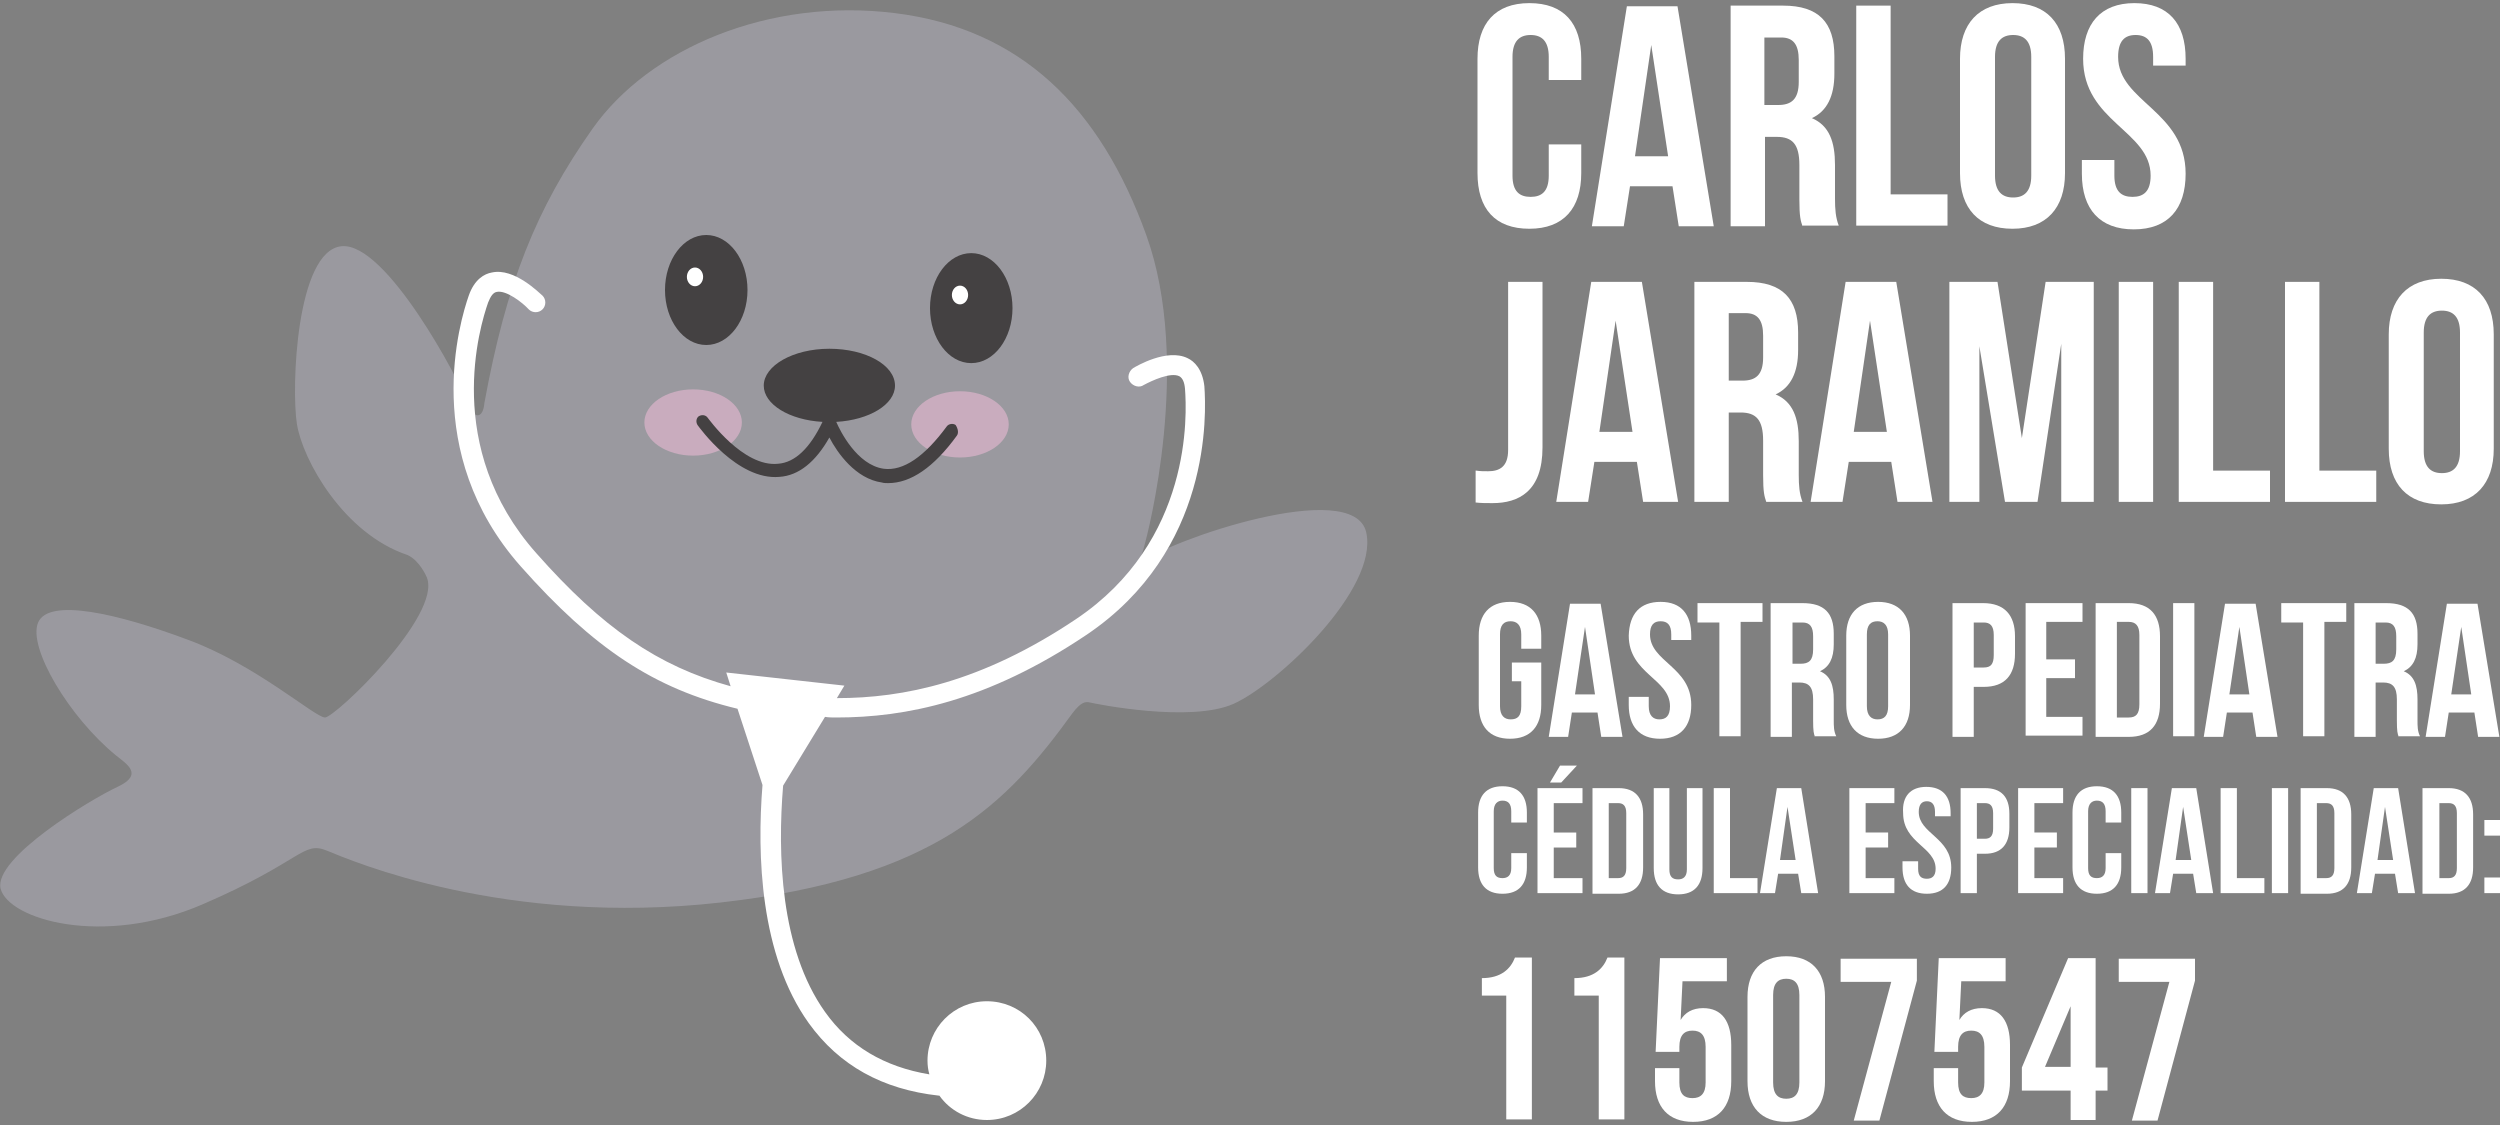 <?xml version="1.0" encoding="utf-8"?>
<!-- Generator: Adobe Illustrator 26.3.1, SVG Export Plug-In . SVG Version: 6.00 Build 0)  -->
<svg version="1.1" id="Capa_1" xmlns="http://www.w3.org/2000/svg" xmlns:xlink="http://www.w3.org/1999/xlink" x="0px" y="0px"
	 viewBox="0 0 400 180" style="enable-background:new 0 0 400 180;" xml:space="preserve">
<rect x="0" y="0" width="400" height="180" fill="#808080" stroke="none"/>
<style type="text/css">
	.st0{fill:#FFFFFF;}
	.st1{fill:#9A999F;}
	.st2{fill:#444142;}
	.st3{fill:#C9ACBE;}
</style>
<g>
	<g>
		<g>
			<g>
				<path class="st0" d="M253,23v4.7c0,5.6-2.8,8.9-8.3,8.9s-8.3-3.2-8.3-8.9V9.4c0-5.6,2.8-8.9,8.3-8.9s8.3,3.2,8.3,8.9v3.4h-5.2
					V9.1c0-2.5-1.1-3.5-2.9-3.5c-1.8,0-2.9,1-2.9,3.5v19c0,2.5,1.1,3.4,2.9,3.4c1.8,0,2.9-0.9,2.9-3.4v-5H253z"/>
				<path class="st0" d="M274.2,36.2h-5.6l-1-6.4h-6.8l-1,6.4h-5.1l5.6-35.2h8.1L274.2,36.2z M261.6,25h5.3l-2.7-17.8L261.6,25z"/>
				<path class="st0" d="M288.4,36.2c-0.3-0.9-0.5-1.5-0.5-4.3v-5.5c0-3.3-1.1-4.5-3.6-4.5h-1.9v14.3h-5.5V0.9h8.4
					c5.7,0,8.2,2.7,8.2,8.1v2.8c0,3.6-1.2,6-3.6,7.1c2.8,1.2,3.7,3.8,3.7,7.5v5.4c0,1.7,0.1,3,0.6,4.3H288.4z M282.3,6v10.8h2.2
					c2.1,0,3.3-0.9,3.3-3.7V9.6c0-2.5-0.9-3.6-2.8-3.6H282.3z"/>
				<path class="st0" d="M297,0.9h5.5v30.2h9.1v5H297V0.9z"/>
				<path class="st0" d="M313.6,9.4c0-5.6,3-8.9,8.4-8.9c5.4,0,8.4,3.2,8.4,8.9v18.3c0,5.6-3,8.9-8.4,8.9c-5.4,0-8.4-3.2-8.4-8.9
					V9.4z M319.2,28.1c0,2.5,1.1,3.5,2.9,3.5c1.8,0,2.9-1,2.9-3.5v-19c0-2.5-1.1-3.5-2.9-3.5c-1.8,0-2.9,1-2.9,3.5V28.1z"/>
				<path class="st0" d="M341.5,0.5c5.4,0,8.2,3.2,8.2,8.9v1.1h-5.2V9.1c0-2.5-1-3.5-2.8-3.5s-2.8,1-2.8,3.5
					c0,7.2,10.8,8.6,10.8,18.7c0,5.6-2.8,8.9-8.3,8.9c-5.4,0-8.3-3.2-8.3-8.9v-2.2h5.2v2.5c0,2.5,1.1,3.4,2.9,3.4
					c1.8,0,2.9-0.9,2.9-3.4c0-7.2-10.8-8.6-10.8-18.7C333.3,3.8,336.1,0.5,341.5,0.5z"/>
				<path class="st0" d="M236.2,75.3c0.6,0.1,1.3,0.1,1.9,0.1c1.8,0,3.2-0.7,3.2-3.4V45.1h5.5v26.5c0,7-3.8,8.9-8,8.9
					c-1,0-1.8,0-2.7-0.1V75.3z"/>
				<path class="st0" d="M268.5,80.3h-5.6l-1-6.4h-6.8l-1,6.4h-5.1l5.6-35.2h8.1L268.5,80.3z M255.9,69.1h5.3l-2.7-17.8L255.9,69.1z
					"/>
				<path class="st0" d="M282.6,80.3c-0.3-0.9-0.5-1.5-0.5-4.3v-5.5c0-3.3-1.1-4.5-3.6-4.5h-1.9v14.3h-5.5V45.1h8.4
					c5.7,0,8.2,2.7,8.2,8.1v2.8c0,3.6-1.2,6-3.6,7.1c2.8,1.2,3.7,3.8,3.7,7.5V76c0,1.7,0.1,3,0.6,4.3H282.6z M276.6,50.1v10.8h2.2
					c2.1,0,3.3-0.9,3.3-3.7v-3.5c0-2.5-0.9-3.6-2.8-3.6H276.6z"/>
				<path class="st0" d="M309.2,80.3h-5.6l-1-6.4h-6.8l-1,6.4h-5.1l5.6-35.2h8.1L309.2,80.3z M296.6,69.1h5.3l-2.7-17.8L296.6,69.1z
					"/>
				<path class="st0" d="M323.5,70.1l3.8-25h7.7v35.2h-5.2V55l-3.8,25.3h-5.2l-4.1-24.9v24.9h-4.8V45.1h7.7L323.5,70.1z"/>
				<path class="st0" d="M339,45.1h5.5v35.2H339V45.1z"/>
				<path class="st0" d="M348.6,45.1h5.5v30.2h9.1v5h-14.6V45.1z"/>
				<path class="st0" d="M365.6,45.1h5.5v30.2h9.1v5h-14.6V45.1z"/>
				<path class="st0" d="M382.2,53.5c0-5.6,3-8.9,8.4-8.9c5.4,0,8.4,3.2,8.4,8.9v18.3c0,5.6-3,8.9-8.4,8.9c-5.4,0-8.4-3.2-8.4-8.9
					V53.5z M387.8,72.2c0,2.5,1.1,3.5,2.9,3.5c1.8,0,2.9-1,2.9-3.5v-19c0-2.5-1.1-3.5-2.9-3.5c-1.8,0-2.9,1-2.9,3.5V72.2z"/>
			</g>
			<g>
				<path class="st0" d="M241.9,106h4.7v6.8c0,3.4-1.7,5.4-5,5.4s-5-2-5-5.4v-11.1c0-3.4,1.7-5.4,5-5.4s5,2,5,5.4v2.1h-3.2v-2.3
					c0-1.5-0.7-2.1-1.7-2.1c-1.1,0-1.7,0.6-1.7,2.1V113c0,1.5,0.7,2.1,1.7,2.1c1.1,0,1.7-0.5,1.7-2.1V109h-1.5V106z"/>
				<path class="st0" d="M259.6,117.9h-3.4l-0.6-3.9h-4.1l-0.6,3.9h-3.1l3.4-21.3h4.9L259.6,117.9z M252,111.1h3.2l-1.6-10.8
					L252,111.1z"/>
				<path class="st0" d="M265.7,96.3c3.3,0,4.9,2,4.9,5.4v0.7h-3.2v-0.9c0-1.5-0.6-2.1-1.7-2.1s-1.7,0.6-1.7,2.1
					c0,4.4,6.6,5.2,6.6,11.3c0,3.4-1.7,5.4-5,5.4c-3.3,0-5-2-5-5.4v-1.3h3.2v1.5c0,1.5,0.7,2.1,1.7,2.1s1.7-0.5,1.7-2.1
					c0-4.4-6.6-5.2-6.6-11.3C260.7,98.2,262.4,96.3,265.7,96.3z"/>
				<path class="st0" d="M271.6,96.5h10.4v3h-3.5v18.3h-3.4V99.6h-3.5V96.5z"/>
				<path class="st0" d="M290.4,117.9c-0.2-0.5-0.3-0.9-0.3-2.6v-3.4c0-2-0.7-2.7-2.2-2.7h-1.2v8.7h-3.4V96.5h5.1c3.5,0,5,1.6,5,4.9
					v1.7c0,2.2-0.7,3.6-2.2,4.3c1.7,0.7,2.2,2.3,2.2,4.5v3.3c0,1,0,1.8,0.4,2.6H290.4z M286.8,99.6v6.6h1.3c1.3,0,2-0.5,2-2.3v-2.1
					c0-1.5-0.5-2.2-1.7-2.2H286.8z"/>
				<path class="st0" d="M295.4,101.7c0-3.4,1.8-5.4,5.1-5.4c3.3,0,5.1,2,5.1,5.4v11.1c0,3.4-1.8,5.4-5.1,5.4c-3.3,0-5.1-2-5.1-5.4
					V101.7z M298.7,113c0,1.5,0.7,2.1,1.7,2.1c1.1,0,1.7-0.6,1.7-2.1v-11.5c0-1.5-0.7-2.1-1.7-2.1c-1.1,0-1.7,0.6-1.7,2.1V113z"/>
				<path class="st0" d="M322.4,101.8v2.8c0,3.4-1.6,5.3-5,5.3h-1.6v8h-3.4V96.5h4.9C320.7,96.5,322.4,98.4,322.4,101.8z
					 M315.8,99.6v7.2h1.6c1.1,0,1.6-0.5,1.6-2v-3.2c0-1.5-0.6-2-1.6-2H315.8z"/>
				<path class="st0" d="M327.4,105.5h4.6v3h-4.6v6.2h5.8v3h-9.1V96.5h9.1v3h-5.8V105.5z"/>
				<path class="st0" d="M335.3,96.5h5.3c3.4,0,5,1.9,5,5.3v10.8c0,3.4-1.6,5.3-5,5.3h-5.3V96.5z M338.7,99.6v15.2h1.9
					c1.1,0,1.7-0.5,1.7-2.1v-11.1c0-1.5-0.6-2.1-1.7-2.1H338.7z"/>
				<path class="st0" d="M347.7,96.5h3.4v21.3h-3.4V96.5z"/>
				<path class="st0" d="M364.4,117.9H361l-0.6-3.9h-4.1l-0.6,3.9h-3.1l3.4-21.3h4.9L364.4,117.9z M356.7,111.1h3.2l-1.6-10.8
					L356.7,111.1z"/>
				<path class="st0" d="M365,96.5h10.4v3h-3.5v18.3h-3.4V99.6H365V96.5z"/>
				<path class="st0" d="M383.8,117.9c-0.2-0.5-0.3-0.9-0.3-2.6v-3.4c0-2-0.7-2.7-2.2-2.7h-1.2v8.7h-3.4V96.5h5.1c3.5,0,5,1.6,5,4.9
					v1.7c0,2.2-0.7,3.6-2.2,4.3c1.7,0.7,2.2,2.3,2.2,4.5v3.3c0,1,0,1.8,0.4,2.6H383.8z M380.1,99.6v6.6h1.3c1.3,0,2-0.5,2-2.3v-2.1
					c0-1.5-0.5-2.2-1.7-2.2H380.1z"/>
				<path class="st0" d="M399.9,117.9h-3.4l-0.6-3.9h-4.1l-0.6,3.9h-3.1l3.4-21.3h4.9L399.9,117.9z M392.2,111.1h3.2l-1.6-10.8
					L392.2,111.1z"/>
			</g>
		</g>
		<g>
			<g>
				<path class="st0" d="M237.1,156.5c3.1,0,4.6-1.5,5.3-3.3h2.7v25.9H241v-19.8h-3.9V156.5z"/>
				<path class="st0" d="M251.9,156.5c3.1,0,4.6-1.5,5.3-3.3h2.7v25.9h-4.1v-19.8h-3.9V156.5z"/>
				<path class="st0" d="M268.7,170.8v2.4c0,1.9,0.8,2.5,2.1,2.5s2.1-0.7,2.1-2.5v-5.7c0-1.9-0.8-2.6-2.1-2.6s-2.1,0.7-2.1,2.6v0.8
					h-3.8l0.7-15h10.7v3.7h-7.1l-0.3,6.2c0.7-1.2,1.9-1.9,3.6-1.9c3,0,4.5,2.1,4.5,5.9v5.8c0,4.1-2.1,6.5-6.1,6.5
					c-4,0-6.1-2.4-6.1-6.5v-2.1H268.7z"/>
				<path class="st0" d="M279.6,159.5c0-4.1,2.2-6.5,6.2-6.5c4,0,6.2,2.4,6.2,6.5v13.5c0,4.1-2.2,6.5-6.2,6.5c-4,0-6.2-2.4-6.2-6.5
					V159.5z M283.7,173.2c0,1.9,0.8,2.6,2.1,2.6s2.1-0.7,2.1-2.6v-14c0-1.9-0.8-2.6-2.1-2.6s-2.1,0.7-2.1,2.6V173.2z"/>
				<path class="st0" d="M306.7,153.3v3.6l-6,22.4h-4.1l6-22.2h-8.1v-3.7H306.7z"/>
				<path class="st0" d="M313.3,170.8v2.4c0,1.9,0.8,2.5,2.1,2.5s2.1-0.7,2.1-2.5v-5.7c0-1.9-0.8-2.6-2.1-2.6s-2.1,0.7-2.1,2.6v0.8
					h-3.8l0.7-15h10.7v3.7h-7.1l-0.3,6.2c0.7-1.2,1.9-1.9,3.6-1.9c3,0,4.5,2.1,4.5,5.9v5.8c0,4.1-2.1,6.5-6.1,6.5s-6.1-2.4-6.1-6.5
					v-2.1H313.3z"/>
				<path class="st0" d="M323.5,170.8l7.4-17.5h4.4v17.5h1.9v3.7h-1.9v4.7h-4v-4.7h-7.8V170.8z M331.3,170.8V161l-4.1,9.7H331.3z"/>
				<path class="st0" d="M351.2,153.3v3.6l-6,22.4h-4.1l6-22.2H339v-3.7H351.2z"/>
			</g>
			<g>
				<path class="st0" d="M244.3,136.6v2.2c0,2.7-1.3,4.2-3.9,4.2c-2.6,0-3.9-1.5-3.9-4.2v-8.8c0-2.7,1.3-4.2,3.9-4.2
					c2.6,0,3.9,1.5,3.9,4.2v1.6h-2.5v-1.8c0-1.2-0.5-1.7-1.4-1.7c-0.8,0-1.4,0.5-1.4,1.7v9.1c0,1.2,0.5,1.6,1.4,1.6
					c0.8,0,1.4-0.4,1.4-1.6v-2.4H244.3z"/>
				<path class="st0" d="M248.6,133.2h3.6v2.4h-3.6v4.9h4.6v2.4h-7.2v-16.8h7.2v2.4h-4.6V133.2z M252.3,122.5l-2.5,2.7h-1.8l1.6-2.7
					H252.3z"/>
				<path class="st0" d="M254.8,126.1h4.2c2.6,0,3.9,1.5,3.9,4.2v8.5c0,2.7-1.3,4.2-3.9,4.2h-4.2V126.1z M257.4,128.5v12h1.5
					c0.8,0,1.3-0.4,1.3-1.6v-8.8c0-1.2-0.5-1.6-1.3-1.6H257.4z"/>
				<path class="st0" d="M267.1,126.1v13c0,1.2,0.5,1.6,1.4,1.6c0.8,0,1.4-0.4,1.4-1.6v-13h2.5v12.8c0,2.7-1.3,4.2-3.9,4.2
					s-3.9-1.5-3.9-4.2v-12.8H267.1z"/>
				<path class="st0" d="M274.2,126.1h2.6v14.4h4.4v2.4h-7V126.1z"/>
				<path class="st0" d="M290.9,142.9h-2.7l-0.5-3.1h-3.2l-0.5,3.1h-2.4l2.7-16.8h3.9L290.9,142.9z M284.8,137.6h2.5l-1.3-8.5
					L284.8,137.6z"/>
				<path class="st0" d="M298.5,133.2h3.6v2.4h-3.6v4.9h4.6v2.4h-7.2v-16.8h7.2v2.4h-4.6V133.2z"/>
				<path class="st0" d="M308.2,125.9c2.6,0,3.9,1.5,3.9,4.2v0.5h-2.5v-0.7c0-1.2-0.5-1.7-1.3-1.7c-0.8,0-1.3,0.5-1.3,1.7
					c0,3.5,5.2,4.1,5.2,8.9c0,2.7-1.3,4.2-3.9,4.2c-2.6,0-3.9-1.5-3.9-4.2v-1h2.5v1.2c0,1.2,0.5,1.6,1.4,1.6c0.8,0,1.4-0.4,1.4-1.6
					c0-3.5-5.2-4.1-5.2-8.9C304.3,127.4,305.7,125.9,308.2,125.9z"/>
				<path class="st0" d="M321.5,130.2v2.2c0,2.7-1.3,4.2-3.9,4.2h-1.3v6.3h-2.6v-16.8h3.9C320.2,126.1,321.5,127.5,321.5,130.2z
					 M316.3,128.5v5.7h1.3c0.8,0,1.3-0.4,1.3-1.6v-2.5c0-1.2-0.5-1.6-1.3-1.6H316.3z"/>
				<path class="st0" d="M325.5,133.2h3.6v2.4h-3.6v4.9h4.6v2.4h-7.2v-16.8h7.2v2.4h-4.6V133.2z"/>
				<path class="st0" d="M339.4,136.6v2.2c0,2.7-1.3,4.2-3.9,4.2s-3.9-1.5-3.9-4.2v-8.8c0-2.7,1.3-4.2,3.9-4.2s3.9,1.5,3.9,4.2v1.6
					h-2.5v-1.8c0-1.2-0.5-1.7-1.4-1.7c-0.8,0-1.4,0.5-1.4,1.7v9.1c0,1.2,0.5,1.6,1.4,1.6c0.8,0,1.4-0.4,1.4-1.6v-2.4H339.4z"/>
				<path class="st0" d="M341,126.1h2.6v16.8H341V126.1z"/>
				<path class="st0" d="M354.1,142.9h-2.7l-0.5-3.1h-3.2l-0.5,3.1h-2.4l2.7-16.8h3.9L354.1,142.9z M348.1,137.6h2.5l-1.3-8.5
					L348.1,137.6z"/>
				<path class="st0" d="M355.3,126.1h2.6v14.4h4.4v2.4h-7V126.1z"/>
				<path class="st0" d="M363.5,126.1h2.6v16.8h-2.6V126.1z"/>
				<path class="st0" d="M368.1,126.1h4.2c2.6,0,3.9,1.5,3.9,4.2v8.5c0,2.7-1.3,4.2-3.9,4.2h-4.2V126.1z M370.7,128.5v12h1.5
					c0.8,0,1.3-0.4,1.3-1.6v-8.8c0-1.2-0.5-1.6-1.3-1.6H370.7z"/>
				<path class="st0" d="M386.4,142.9h-2.7l-0.5-3.1H380l-0.5,3.1h-2.4l2.7-16.8h3.9L386.4,142.9z M380.4,137.6h2.5l-1.3-8.5
					L380.4,137.6z"/>
				<path class="st0" d="M387.6,126.1h4.2c2.6,0,3.9,1.5,3.9,4.2v8.5c0,2.7-1.3,4.2-3.9,4.2h-4.2V126.1z M390.3,128.5v12h1.5
					c0.8,0,1.3-0.4,1.3-1.6v-8.8c0-1.2-0.5-1.6-1.3-1.6H390.3z"/>
				<path class="st0" d="M400,131.2v2.5h-2.5v-2.5H400z M400,140.4v2.5h-2.5v-2.5H400z"/>
			</g>
		</g>
	</g>
	<g>
		<path class="st1" d="M68.3,92.4c2.4,6.1-14.7,22.4-16.3,22.4s-11.1-8.5-22.1-12.5c-11-4.1-22.1-6.7-23.8-2.7s5,15.2,12.5,21.3
			c1.6,1.3,4.5,3,0.2,5s-19.9,11.4-18.7,16.3c1.3,4.9,16.3,9.4,32.3,2.5s16-10.2,19.9-8.6c3.9,1.6,28.5,12.2,63,8.3
			c34.5-3.9,45.8-15.8,56.3-30.3c1.3-1.7,2-1.9,2.8-1.7s16.1,3.3,23,0.2c6.9-3.1,23.2-18.3,21.2-27.4c-2-9.1-32.3,1.6-35.3,4.5
			c-1.6,1.3-0.6-0.7-0.2-2.4c0.5-1.7,7.7-29.2,0.3-49.7S163.3,4.6,143.2,2.1s-39.3,5.6-48.4,18.5S81,45.4,77.5,64.5
			c-0.2,2.5-1.7,2.8-2.8-0.3c-1.1-3.1-12.9-25.6-20.1-24.8c-7.2,0.8-8,22.6-7.1,28.4c0.9,5.8,7.5,17.6,17.7,21
			C67.2,89.7,68.3,92.4,68.3,92.4z"/>
		<ellipse class="st2" cx="155.4" cy="49.3" rx="6.6" ry="8.8"/>
		<ellipse class="st3" cx="110.9" cy="67.6" rx="7.8" ry="5.3"/>
		<ellipse class="st3" cx="153.6" cy="67.9" rx="7.8" ry="5.3"/>
		<ellipse class="st0" cx="153.6" cy="47.2" rx="1.3" ry="1.5"/>
		<ellipse class="st2" cx="113" cy="46.4" rx="6.6" ry="8.8"/>
		<ellipse class="st0" cx="111.2" cy="44.3" rx="1.3" ry="1.5"/>
		<path class="st2" d="M153.1,69.7c-3.7,5.1-7.4,7.6-11,7.6c-0.3,0-0.7,0-1-0.1c-4.2-0.6-7.1-4.7-8.4-7.2c-2.2,3.9-4.9,6.1-8,6.3
			c-6.7,0.6-12.8-7.9-13.1-8.3c-0.3-0.5-0.2-1.1,0.2-1.4c0.5-0.3,1.1-0.2,1.4,0.2c0.1,0.1,5.7,8,11.3,7.4c2.7-0.2,5.1-2.5,7.1-6.7
			c-5.3-0.3-9.4-2.8-9.4-5.8c0-3.2,4.7-5.9,10.5-5.9c5.8,0,10.5,2.6,10.5,5.9c0,3-4.1,5.5-9.4,5.8c0.6,1.4,3.3,6.9,7.6,7.5
			c3.1,0.4,6.5-1.9,10.1-6.8c0.3-0.4,1-0.5,1.4-0.2C153.3,68.6,153.4,69.3,153.1,69.7z"/>
		<path class="st0" d="M173.8,101.6c-15.8,10.6-28.9,13.2-40,13.2c-0.6,0-1.2,0-1.8-0.1l-6.7,11c-0.9,10.8-0.5,26.1,6.7,36.2
			c3.9,5.5,9.5,8.8,16.7,10c-0.2-0.7-0.3-1.4-0.3-2.2c0-5.2,4.2-9.5,9.5-9.5s9.5,4.2,9.5,9.5c0,5.2-4.2,9.5-9.5,9.5
			c-3.1,0-5.9-1.5-7.6-3.9c0,0,0,0-0.1,0c-9-1-15.9-4.8-20.8-11.6c-7.8-10.9-8.3-26.9-7.4-38.1l-4-12.2c-13.3-3.2-23-9.6-34.7-22.8
			C67.2,72.4,73.6,51.3,75,47.3c0.9-2.6,2.5-3.5,3.7-3.7c3.6-0.8,7.6,3.3,8.1,3.7c0.6,0.6,0.6,1.6,0,2.2c-0.6,0.6-1.6,0.6-2.2,0
			c-1-1.1-3.6-3.1-5.1-2.8c-0.6,0.1-1,0.7-1.4,1.7c-1.3,3.7-7.3,23.2,7.7,40.1c10.6,12,19.5,18.1,31.1,21.3l-0.7-2.2l18.9,2.1
			l-1.2,2c10.6,0,23.1-2.5,38.2-12.6c18.7-12.5,17.8-32.9,17.5-36.9c-0.1-1.1-0.4-1.7-0.9-2c-1.4-0.7-4.4,0.7-5.7,1.4
			c-0.7,0.5-1.7,0.2-2.2-0.5c-0.5-0.7-0.2-1.7,0.5-2.2c0.5-0.3,5.4-3.2,8.7-1.6c1.1,0.5,2.4,1.8,2.7,4.5
			C193,66.1,193.9,88.1,173.8,101.6z"/>
	</g>
</g>
</svg>
